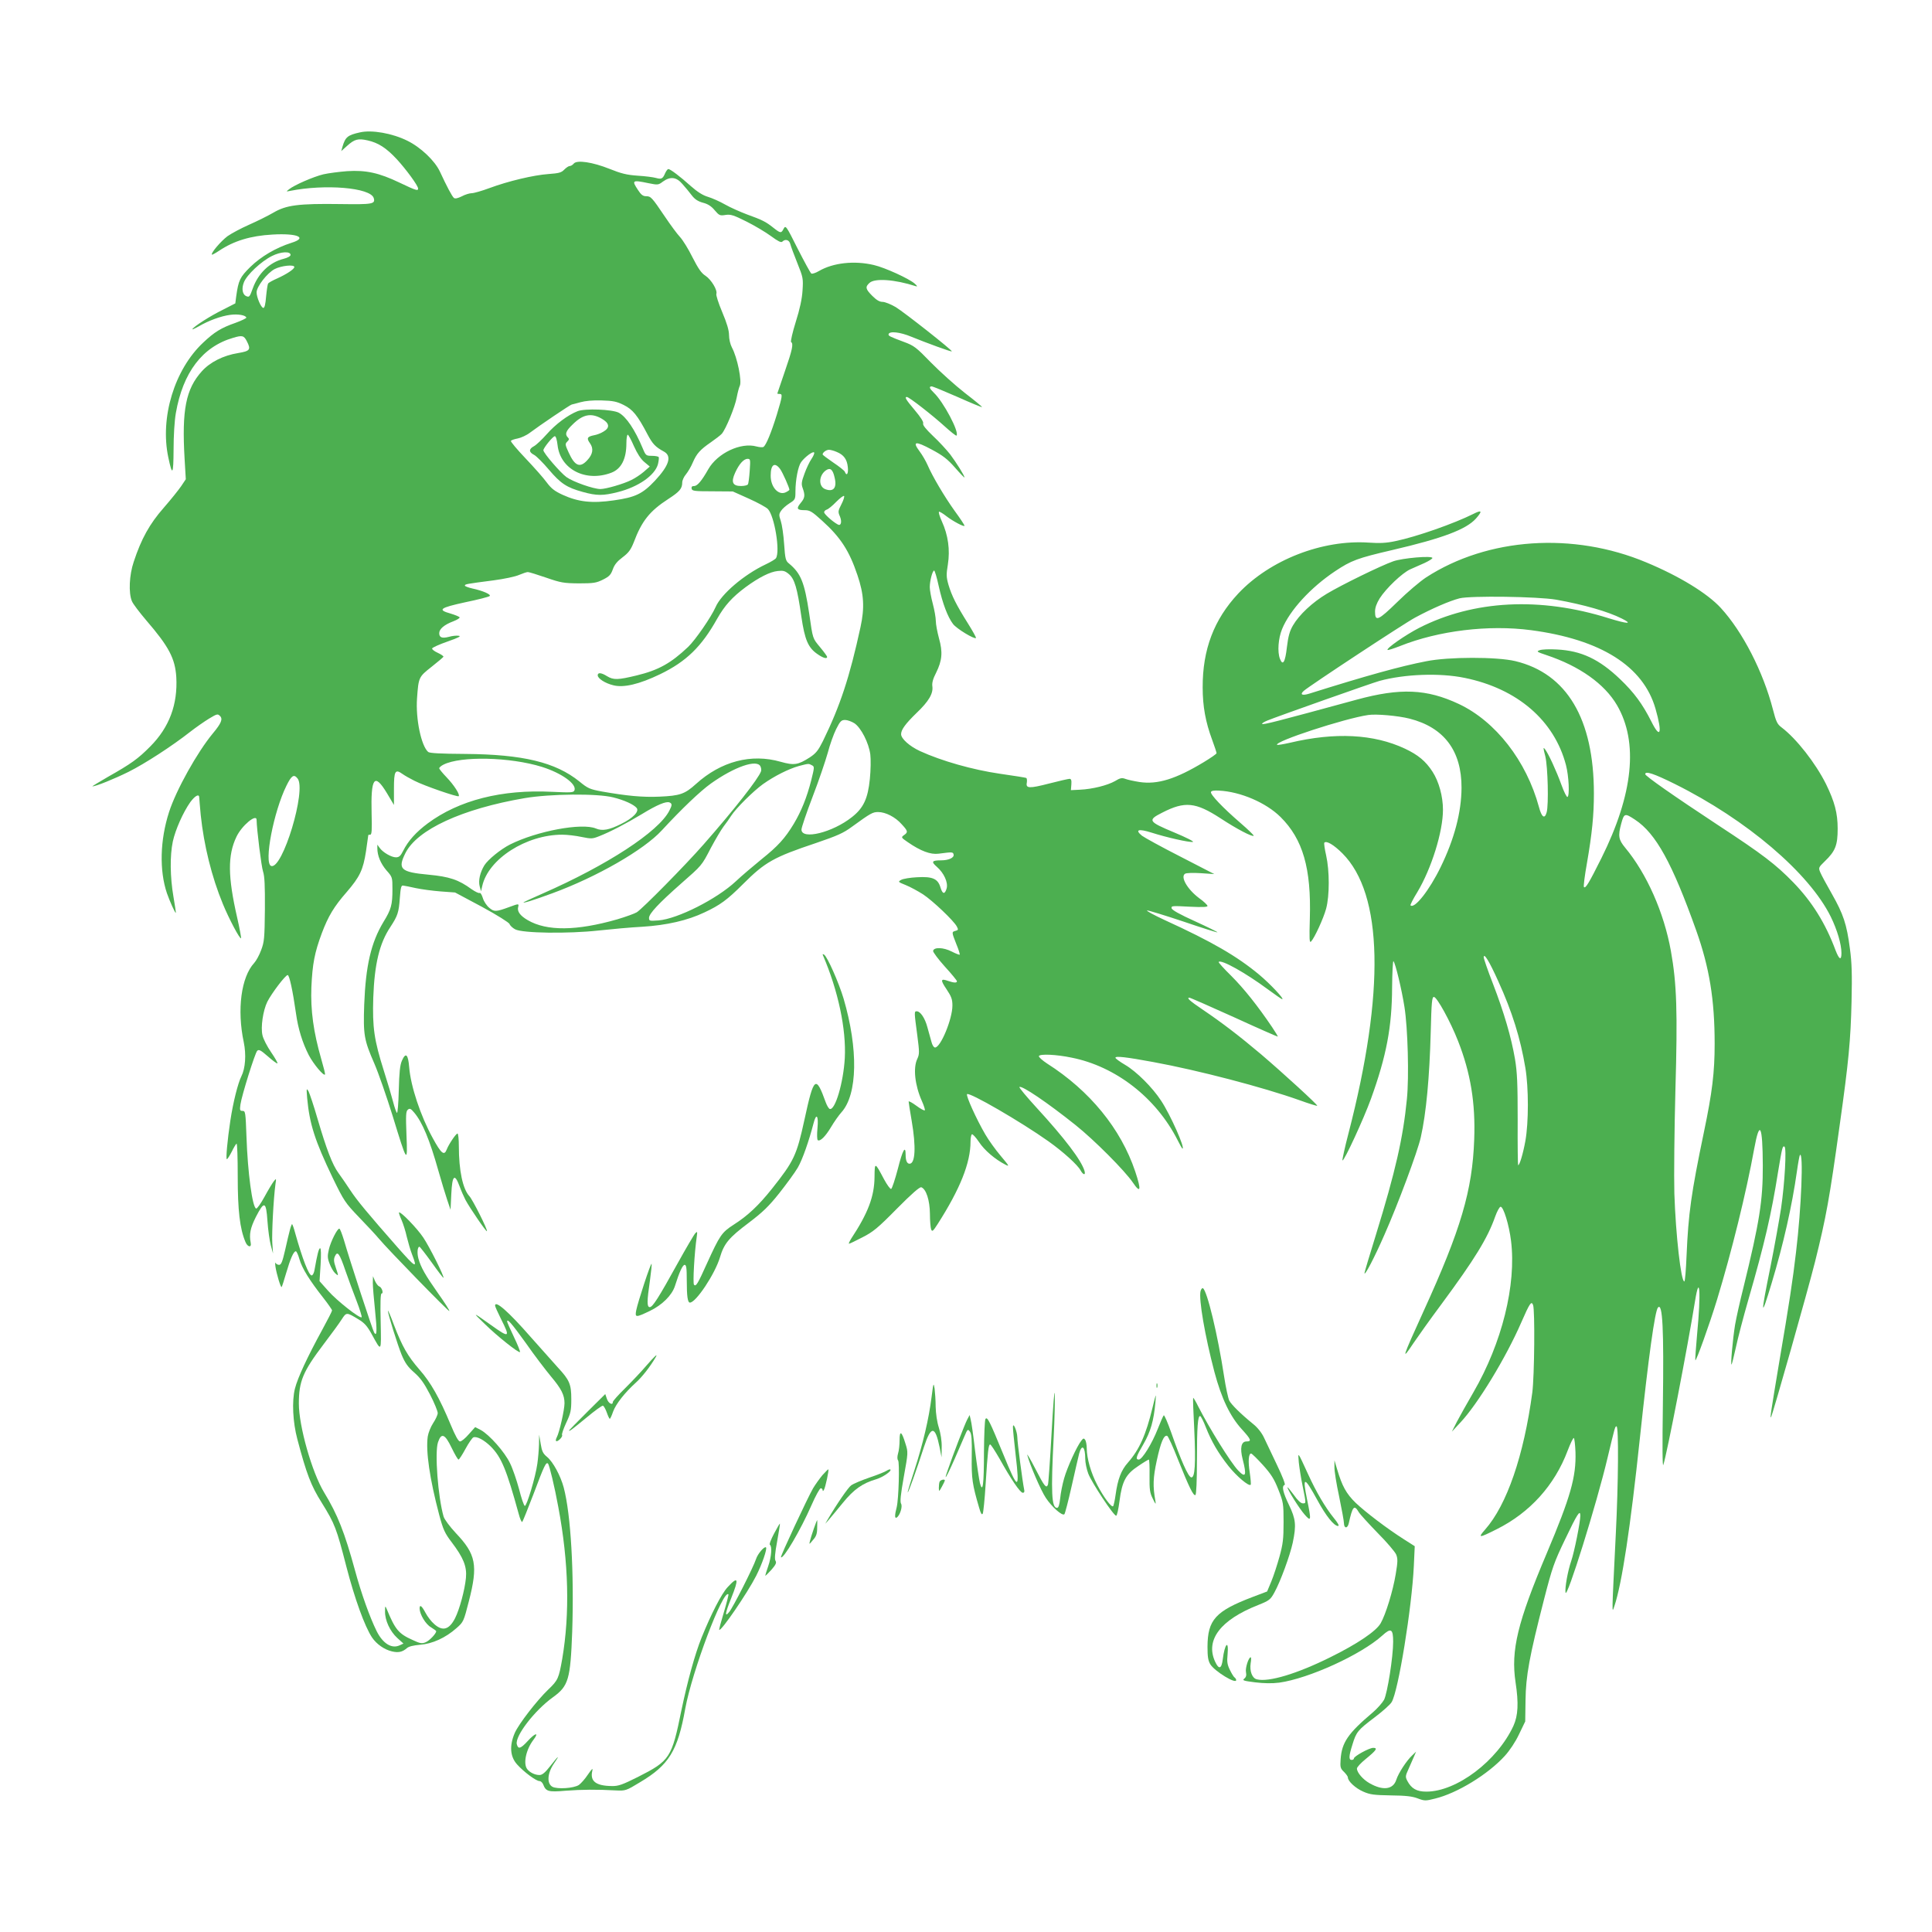 <?xml version="1.0" standalone="no"?>
<!DOCTYPE svg PUBLIC "-//W3C//DTD SVG 20010904//EN"
 "http://www.w3.org/TR/2001/REC-SVG-20010904/DTD/svg10.dtd">
<svg version="1.0" xmlns="http://www.w3.org/2000/svg"
 width="1280pt" height="1280pt" viewBox="0 0 1280 1280"
 preserveAspectRatio="xMidYMid meet">
<g transform="translate(0,1280) scale(0.1,-0.1)"
fill="#4caf50" stroke="none">
<path d="M2385 11923 c-82 -18 -97 -31 -116 -95 l-8 -29 39 35 c49 44 72 50
135 36 71 -16 123 -49 193 -124 62 -67 142 -176 142 -195 0 -17 -12 -14 -123
39 -136 65 -222 84 -347 76 -52 -4 -123 -13 -158 -21 -66 -16 -192 -71 -227
-99 -20 -16 -20 -16 5 -11 235 47 534 22 556 -47 12 -40 -7 -43 -220 -40 -281
4 -360 -7 -445 -57 -36 -21 -109 -57 -161 -80 -52 -23 -116 -57 -143 -76 -44
-33 -112 -113 -103 -122 2 -2 24 10 48 26 97 65 208 99 353 107 167 10 236
-21 125 -55 -103 -33 -200 -90 -271 -159 -70 -69 -79 -89 -94 -195 l-6 -47
-82 -42 c-84 -41 -191 -110 -202 -128 -4 -6 15 3 42 18 65 38 147 68 208 76
51 7 102 -2 107 -18 2 -4 -31 -20 -72 -35 -95 -33 -140 -61 -214 -131 -190
-178 -287 -496 -231 -760 27 -128 34 -117 35 51 0 92 6 191 15 242 47 270 176
440 380 499 60 18 71 15 90 -22 29 -56 22 -66 -57 -79 -99 -16 -186 -60 -241
-121 -106 -118 -133 -256 -114 -580 l8 -135 -30 -45 c-17 -25 -69 -90 -117
-145 -93 -106 -148 -205 -198 -357 -30 -88 -35 -207 -12 -261 7 -18 51 -75 95
-127 150 -174 191 -252 199 -376 10 -181 -46 -332 -172 -459 -81 -82 -127
-115 -281 -202 -60 -35 -107 -63 -103 -63 23 0 146 50 239 96 108 54 289 171
411 267 36 28 92 67 123 86 52 31 57 33 72 18 21 -20 9 -49 -46 -115 -104
-125 -244 -376 -291 -522 -60 -186 -65 -387 -14 -538 18 -52 55 -134 59 -130
1 2 -6 50 -16 108 -22 128 -24 271 -4 365 17 78 68 193 116 261 32 43 59 57
59 30 0 -8 5 -60 10 -117 21 -199 72 -408 147 -589 39 -95 112 -234 120 -226
2 2 -9 64 -26 138 -62 271 -63 411 -5 533 35 75 134 157 134 113 1 -63 32
-312 43 -343 10 -30 13 -91 12 -250 -2 -191 -4 -215 -25 -270 -12 -33 -33 -71
-46 -85 -86 -93 -115 -309 -69 -525 17 -82 11 -173 -16 -226 -23 -47 -54 -169
-73 -294 -19 -126 -31 -255 -23 -255 4 0 18 22 32 49 13 27 28 52 32 54 5 3 8
-94 8 -216 0 -227 14 -347 51 -435 14 -35 42 -40 35 -6 -11 56 -3 97 34 171
56 109 68 105 77 -27 4 -58 14 -130 22 -160 l15 -55 -5 70 c-4 64 8 294 21
390 6 38 5 39 -10 20 -9 -11 -37 -57 -62 -103 -25 -46 -50 -81 -56 -79 -25 8
-56 239 -64 475 -6 163 -7 172 -26 172 -18 0 -19 5 -14 43 9 61 96 339 111
355 11 11 23 5 71 -37 32 -28 60 -49 63 -46 3 3 -16 36 -42 74 -26 38 -52 88
-57 112 -13 54 4 165 32 222 29 57 120 177 135 177 11 0 33 -100 55 -254 14
-102 43 -195 85 -277 31 -59 98 -139 107 -128 3 2 -9 49 -25 104 -51 177 -71
321 -65 475 7 154 21 228 69 357 43 114 81 177 165 273 87 101 109 147 128
271 8 56 15 104 15 106 0 2 6 3 13 3 10 0 12 31 9 138 -6 241 18 275 101 138
l47 -79 0 107 c0 119 8 133 57 98 15 -11 51 -31 79 -45 64 -33 285 -109 293
-102 10 10 -31 74 -81 126 -26 27 -48 54 -48 59 0 5 12 16 28 24 114 58 441
51 653 -15 130 -41 231 -113 215 -155 -6 -15 -20 -16 -149 -10 -333 17 -617
-56 -823 -209 -78 -58 -130 -116 -163 -182 -17 -34 -27 -43 -48 -43 -30 0 -87
33 -108 63 l-15 21 0 -24 c0 -49 22 -101 60 -146 40 -45 40 -46 40 -127 0
-101 -8 -132 -60 -216 -82 -137 -117 -289 -127 -546 -7 -202 -1 -235 67 -391
27 -62 81 -218 121 -346 97 -317 100 -322 92 -128 -5 132 -4 157 9 168 13 11
20 7 42 -19 54 -64 102 -178 160 -384 20 -71 47 -159 59 -195 l22 -65 5 105
c6 124 22 139 55 50 11 -30 29 -71 39 -90 31 -57 137 -212 142 -207 7 7 -94
208 -116 232 -44 47 -70 170 -70 331 0 46 -4 84 -9 84 -10 0 -58 -71 -71 -105
-17 -45 -37 -28 -93 75 -81 147 -146 344 -156 469 -7 87 -23 101 -48 44 -13
-29 -18 -77 -21 -196 -2 -88 -8 -155 -12 -150 -5 4 -16 36 -25 71 -9 35 -36
127 -61 205 -66 209 -77 289 -71 487 8 223 41 360 113 468 49 75 56 96 63 192
5 67 9 85 21 83 8 -1 46 -8 85 -17 38 -8 112 -18 165 -22 l95 -7 178 -95 c103
-56 179 -104 183 -114 3 -10 20 -26 37 -35 48 -26 352 -30 552 -8 83 9 213 21
290 25 162 10 301 42 412 95 103 48 151 83 256 188 146 146 203 178 484 272
140 48 180 65 238 108 124 90 137 97 173 97 49 0 114 -33 156 -81 42 -45 43
-53 15 -72 -20 -15 -19 -16 26 -47 84 -58 150 -83 203 -76 93 12 96 12 100 -6
4 -21 -33 -38 -83 -38 -62 0 -67 -9 -28 -43 47 -41 75 -103 65 -142 -12 -42
-27 -41 -41 5 -17 58 -52 74 -155 68 -45 -2 -92 -10 -105 -17 -23 -13 -22 -14
30 -35 30 -12 81 -40 114 -61 64 -42 204 -175 224 -213 11 -21 10 -24 -8 -29
-27 -7 -26 -9 5 -88 15 -36 25 -68 22 -70 -2 -2 -26 7 -53 21 -55 28 -118 30
-123 4 -1 -8 34 -55 78 -104 44 -48 80 -92 80 -97 0 -12 -20 -11 -58 2 -51 18
-53 7 -11 -55 32 -48 39 -66 39 -108 0 -89 -78 -278 -115 -278 -8 0 -19 16
-24 38 -6 20 -18 64 -27 97 -16 60 -46 105 -71 105 -17 0 -16 -7 4 -157 15
-116 15 -126 0 -159 -28 -59 -16 -173 30 -277 14 -31 23 -60 20 -63 -3 -4 -29
10 -57 31 -27 20 -50 32 -50 27 0 -6 9 -63 20 -127 30 -174 24 -285 -14 -285
-17 0 -26 21 -26 60 0 66 -20 31 -51 -92 -19 -72 -39 -133 -45 -135 -6 -2 -27
27 -47 64 -61 115 -62 116 -63 16 -1 -130 -43 -240 -155 -410 -11 -18 -18 -33
-14 -33 4 0 44 19 88 42 71 36 102 61 229 190 99 100 152 146 162 142 32 -12
56 -86 57 -175 0 -46 4 -93 8 -104 7 -17 12 -13 43 35 149 233 218 405 218
547 0 23 4 44 9 48 5 3 26 -20 47 -51 36 -55 107 -115 173 -149 31 -16 29 -12
-29 57 -34 40 -80 104 -102 142 -59 101 -130 258 -121 267 15 15 357 -183 540
-313 97 -69 193 -156 212 -192 18 -32 35 -34 26 -3 -21 70 -129 213 -319 420
-65 71 -115 131 -112 135 14 13 183 -101 372 -252 124 -99 326 -302 379 -380
52 -77 58 -52 16 73 -95 283 -301 535 -584 715 -32 21 -56 43 -54 49 5 16 116
11 216 -10 293 -58 560 -266 702 -545 16 -32 31 -58 33 -58 20 0 -80 225 -141
317 -58 89 -164 194 -237 237 -36 21 -66 43 -66 48 0 13 70 5 249 -28 300 -55
728 -167 970 -253 63 -23 116 -39 118 -37 5 5 -221 212 -372 341 -142 120
-261 211 -384 294 -89 60 -112 81 -91 81 6 0 140 -59 297 -130 157 -72 287
-129 289 -128 1 2 -16 30 -38 63 -96 142 -187 256 -270 339 -49 48 -87 90 -84
93 17 18 179 -73 325 -181 49 -36 92 -66 96 -66 16 0 -81 103 -153 163 -147
122 -310 217 -627 362 -71 33 -123 61 -115 63 8 1 116 -32 239 -73 123 -42
225 -74 227 -72 2 2 -65 35 -148 73 -102 46 -154 75 -156 87 -3 16 6 16 117
10 87 -4 121 -3 121 5 0 6 -25 30 -56 52 -77 58 -125 140 -93 161 8 6 55 7
104 4 l90 -6 -225 116 c-124 63 -238 126 -254 138 -49 40 -24 48 62 21 100
-32 250 -66 275 -62 11 2 -45 30 -124 63 -172 72 -178 81 -79 131 150 77 221
70 387 -38 108 -71 210 -124 219 -115 3 2 -37 41 -88 85 -116 100 -201 189
-195 205 3 8 21 11 53 9 143 -7 312 -80 408 -175 148 -147 204 -340 194 -673
-4 -135 -3 -163 8 -152 23 24 82 152 100 218 23 86 23 250 0 353 -10 43 -15
81 -12 84 14 15 63 -14 120 -71 269 -269 283 -917 40 -1855 -25 -95 -42 -176
-40 -179 10 -9 142 278 189 408 103 285 139 478 140 738 1 100 5 178 9 174 13
-13 55 -189 73 -304 22 -139 31 -463 16 -610 -25 -256 -76 -480 -205 -898 -42
-135 -76 -249 -76 -255 1 -21 67 105 132 254 88 198 221 554 241 646 36 159
58 398 66 700 5 195 8 230 21 230 20 0 110 -164 160 -292 83 -211 116 -411
107 -652 -12 -338 -88 -596 -336 -1139 -142 -312 -150 -336 -66 -210 27 40
110 157 186 259 218 295 305 436 355 579 13 36 29 65 36 65 19 0 56 -120 69
-226 36 -291 -60 -677 -249 -1003 -42 -72 -91 -160 -110 -196 l-33 -65 56 60
c115 122 303 431 404 664 56 128 67 144 78 115 13 -32 9 -470 -5 -579 -56
-417 -168 -745 -313 -909 -50 -57 -41 -57 76 2 221 110 385 292 471 521 18 47
36 85 41 84 4 -2 9 -44 11 -94 5 -164 -33 -297 -190 -669 -194 -458 -239 -644
-207 -856 21 -138 17 -219 -14 -288 -107 -232 -376 -436 -577 -436 -64 0 -99
20 -126 71 -14 27 -13 33 7 77 11 26 28 63 36 82 l15 35 -26 -25 c-36 -33 -91
-117 -105 -161 -21 -66 -89 -74 -178 -23 -44 25 -83 71 -83 97 0 9 26 37 58
63 70 57 82 74 50 74 -27 0 -128 -56 -128 -70 0 -6 -7 -10 -15 -10 -20 0 -19
25 5 101 26 85 35 96 146 180 53 40 104 85 114 102 44 71 134 627 147 902 l6
131 -69 44 c-115 73 -255 180 -321 242 -64 62 -91 112 -124 223 l-18 60 0 -44
c-1 -25 13 -112 31 -195 17 -83 32 -163 32 -178 1 -36 24 -36 32 0 25 113 36
125 66 74 9 -15 66 -77 125 -138 60 -60 115 -125 123 -143 11 -28 11 -47 -3
-130 -18 -110 -66 -267 -100 -326 -30 -52 -152 -135 -332 -224 -221 -110 -410
-167 -488 -147 -31 7 -49 54 -41 107 4 22 4 39 0 39 -14 0 -37 -73 -31 -99 4
-20 1 -32 -11 -42 -15 -12 -7 -15 72 -25 59 -7 112 -8 159 -2 195 27 543 185
684 313 57 52 71 43 71 -42 0 -101 -38 -339 -60 -384 -11 -20 -45 -59 -77 -86
-162 -137 -203 -197 -211 -308 -4 -54 -1 -62 22 -84 14 -14 26 -30 26 -37 0
-25 51 -72 102 -94 45 -20 72 -23 183 -25 98 -1 142 -6 178 -20 45 -17 52 -17
115 -1 145 35 350 160 461 282 33 36 71 93 95 144 l41 85 2 140 c2 162 25 288
123 670 54 210 66 244 139 396 80 168 101 201 101 157 0 -43 -40 -241 -60
-299 -23 -67 -43 -178 -38 -210 7 -50 207 589 279 895 49 204 49 206 59 206
15 0 12 -380 -5 -715 -27 -550 -27 -527 -9 -475 50 150 106 520 169 1115 56
527 99 843 120 863 30 31 39 -140 32 -643 -4 -280 -3 -420 3 -400 25 76 161
781 210 1085 31 192 40 55 14 -217 -8 -90 -14 -169 -12 -175 4 -12 94 238 144
402 96 315 193 707 246 999 36 197 56 158 57 -111 1 -230 -22 -376 -128 -807
-23 -91 -48 -203 -56 -250 -15 -93 -31 -269 -23 -261 3 3 15 52 28 110 12 58
50 204 85 325 105 364 151 561 195 840 27 163 30 176 43 168 14 -9 2 -237 -23
-408 -12 -77 -43 -251 -70 -386 -67 -330 -65 -352 8 -109 77 255 135 512 167
739 8 57 17 106 20 109 24 24 10 -348 -26 -645 -21 -180 -44 -334 -113 -738
-51 -306 -60 -362 -53 -355 9 9 245 842 292 1030 74 297 96 419 164 910 59
418 72 559 78 815 4 179 2 257 -11 351 -21 161 -43 227 -119 361 -35 61 -70
126 -77 143 -13 31 -12 33 29 73 71 68 86 107 86 217 0 103 -20 178 -77 295
-70 140 -196 301 -295 376 -28 21 -36 37 -57 119 -64 248 -200 514 -345 672
-89 97 -275 211 -494 302 -484 203 -1050 165 -1458 -99 -40 -26 -126 -99 -190
-162 -128 -125 -149 -134 -149 -65 0 26 10 54 31 88 42 66 149 168 202 192 23
10 66 29 95 42 28 13 52 28 52 33 0 17 -199 0 -260 -22 -80 -28 -342 -156
-440 -215 -95 -57 -182 -138 -224 -210 -22 -38 -31 -71 -40 -144 -11 -99 -27
-126 -46 -77 -18 46 -11 136 14 197 51 125 190 276 352 384 107 71 147 86 379
140 335 78 490 137 554 209 44 50 39 59 -18 30 -126 -63 -375 -151 -516 -180
-60 -13 -104 -15 -176 -10 -308 21 -655 -114 -865 -337 -161 -172 -237 -371
-236 -623 0 -124 19 -229 63 -347 16 -43 29 -83 29 -88 0 -5 -38 -31 -84 -59
-187 -113 -307 -150 -427 -132 -37 6 -79 15 -94 21 -22 8 -34 6 -68 -15 -50
-28 -147 -53 -232 -57 l-60 -3 3 38 c2 27 -1 37 -12 37 -8 0 -69 -14 -135 -31
-132 -34 -156 -33 -148 6 2 14 1 28 -4 31 -4 2 -84 15 -176 28 -178 26 -384
84 -528 150 -69 32 -125 82 -125 112 0 30 30 70 102 140 82 78 112 130 105
178 -3 21 4 49 25 89 40 81 45 136 19 228 -11 41 -21 93 -21 115 0 21 -9 73
-20 114 -11 41 -20 91 -20 110 0 42 18 110 29 110 4 0 18 -46 30 -102 26 -117
60 -206 95 -252 23 -31 142 -103 152 -93 3 2 -22 47 -54 98 -76 121 -106 181
-128 254 -15 53 -15 69 -4 136 15 96 2 193 -40 285 -16 35 -24 64 -18 64 5 0
27 -13 47 -29 42 -33 121 -75 121 -64 0 5 -29 49 -65 98 -68 95 -148 230 -180
305 -11 25 -34 65 -52 89 -51 68 -29 71 79 13 75 -40 105 -63 156 -121 34 -39
62 -68 62 -64 0 12 -54 98 -95 153 -24 30 -74 85 -114 122 -47 45 -69 72 -65
83 4 9 -16 41 -55 87 -59 70 -70 88 -53 88 15 0 172 -123 250 -194 41 -37 76
-65 79 -62 21 21 -86 224 -151 285 -28 27 -33 41 -13 41 7 0 84 -32 171 -70
87 -39 160 -69 162 -67 2 2 -49 44 -114 94 -64 50 -165 141 -224 201 -98 101
-112 112 -180 137 -91 34 -104 40 -101 51 6 22 77 14 151 -17 98 -40 264 -101
268 -97 6 6 -314 258 -371 293 -32 19 -72 35 -88 35 -20 0 -40 12 -68 40 -45
45 -48 59 -18 86 35 32 166 23 306 -22 13 -4 11 1 -7 17 -37 33 -197 106 -270
123 -130 31 -271 15 -365 -40 -22 -13 -45 -20 -50 -16 -6 4 -46 78 -90 164
-76 152 -80 157 -93 133 -16 -32 -21 -31 -68 6 -50 40 -74 52 -174 88 -45 17
-111 46 -146 66 -35 20 -87 43 -114 51 -34 10 -70 33 -113 71 -70 63 -136 113
-149 113 -5 0 -14 -12 -21 -27 -16 -38 -25 -42 -61 -32 -17 5 -71 12 -121 15
-72 5 -109 14 -186 45 -113 45 -217 61 -238 35 -7 -9 -19 -16 -27 -16 -7 0
-23 -11 -36 -24 -19 -20 -36 -24 -104 -29 -99 -7 -267 -47 -391 -93 -51 -19
-104 -34 -118 -34 -14 0 -44 -9 -66 -21 -27 -13 -44 -17 -52 -10 -12 10 -47
76 -92 173 -33 72 -127 162 -217 206 -99 49 -235 73 -313 55z m2136 -342 c19
-21 47 -55 62 -75 20 -26 41 -40 74 -49 32 -8 56 -23 78 -50 30 -35 35 -37 72
-31 34 5 53 -1 139 -44 54 -27 128 -71 163 -97 45 -33 66 -44 74 -36 20 20 46
12 53 -16 4 -16 25 -72 47 -127 38 -94 39 -102 34 -180 -3 -54 -18 -124 -45
-209 -22 -70 -35 -130 -31 -133 17 -10 9 -50 -41 -194 -27 -80 -50 -146 -50
-147 0 -2 7 -3 15 -3 21 0 19 -13 -18 -136 -37 -120 -72 -205 -89 -215 -6 -4
-27 -2 -46 3 -104 29 -258 -44 -319 -150 -44 -78 -73 -112 -94 -112 -14 0 -19
-5 -17 -17 3 -16 18 -18 138 -18 l135 -1 107 -48 c58 -26 115 -57 126 -69 43
-46 82 -280 53 -325 -4 -7 -36 -26 -70 -42 -143 -68 -293 -196 -330 -282 -29
-66 -134 -218 -182 -264 -115 -109 -197 -154 -341 -189 -124 -30 -153 -31
-196 -5 -38 24 -62 26 -62 6 0 -21 49 -53 103 -66 69 -18 173 7 310 73 174 84
275 183 378 367 50 88 99 143 189 210 87 64 162 102 213 107 36 4 48 1 74 -21
37 -32 55 -90 82 -280 23 -156 45 -208 109 -251 36 -25 62 -32 62 -17 0 4 -20
32 -45 62 -52 63 -49 52 -74 226 -31 206 -55 265 -133 330 -23 18 -26 30 -33
130 -4 60 -14 128 -22 152 -13 39 -13 46 2 68 8 13 33 35 55 49 38 24 40 27
40 78 0 78 18 169 38 196 25 34 79 74 86 63 3 -5 -5 -24 -18 -43 -13 -19 -34
-63 -46 -97 -20 -54 -22 -69 -12 -96 17 -47 15 -65 -13 -98 -31 -37 -25 -48
25 -48 35 0 49 -8 117 -70 123 -111 180 -200 234 -361 43 -127 48 -215 20
-344 -72 -331 -134 -520 -249 -755 -31 -62 -46 -81 -87 -108 -78 -50 -104 -54
-193 -29 -195 56 -395 3 -561 -147 -74 -67 -106 -78 -241 -84 -114 -5 -216 5
-382 34 -80 15 -93 20 -150 67 -158 127 -374 179 -755 182 -165 1 -236 5 -246
13 -46 39 -84 219 -74 356 10 139 11 141 96 208 42 33 77 63 79 67 1 4 -16 16
-38 26 -22 10 -39 23 -37 29 2 6 48 27 103 46 74 26 92 36 72 38 -15 2 -43 -1
-63 -7 -46 -12 -65 -5 -65 24 0 28 33 56 94 79 26 10 44 22 41 26 -3 5 -30 16
-60 25 -89 25 -72 38 98 75 83 17 156 36 161 41 12 10 -44 35 -114 50 -27 6
-50 15 -50 19 0 10 6 11 190 35 69 9 145 25 169 36 24 10 50 19 58 19 8 0 63
-17 121 -37 98 -34 117 -37 217 -38 98 0 116 3 160 25 42 21 52 32 65 68 11
31 29 53 65 80 40 30 54 50 73 97 54 144 106 209 231 290 74 48 91 68 91 109
0 13 11 38 25 54 13 16 34 51 45 78 26 60 49 85 120 134 30 21 63 46 72 56 27
31 88 179 99 241 6 32 15 66 20 76 16 30 -16 189 -52 255 -11 21 -19 56 -19
82 0 31 -14 79 -45 152 -25 59 -42 113 -39 121 9 24 -34 95 -72 120 -27 17
-47 46 -86 122 -27 55 -65 116 -83 135 -18 19 -63 80 -100 135 -87 129 -93
135 -125 135 -20 0 -33 10 -53 41 -43 65 -39 68 71 45 60 -12 64 -12 94 11 49
35 89 31 129 -16z m-2596 -470 c0 -8 -19 -19 -47 -26 -92 -23 -168 -97 -203
-195 -20 -55 -23 -60 -41 -53 -28 10 -35 50 -18 93 20 50 115 139 186 174 57
29 123 33 123 7z m25 -80 c0 -14 -52 -48 -114 -76 -30 -13 -57 -28 -60 -34 -3
-5 -9 -43 -13 -85 -4 -51 -10 -76 -18 -76 -15 0 -45 70 -45 103 0 38 70 128
119 154 44 23 131 32 131 14z m2182 -914 c60 -30 91 -67 158 -195 34 -64 52
-83 109 -114 54 -30 34 -92 -60 -193 -82 -87 -130 -110 -272 -130 -144 -21
-235 -11 -340 37 -54 25 -75 42 -105 82 -20 28 -83 99 -140 159 -56 59 -100
111 -97 116 3 5 23 12 45 16 21 4 59 21 82 39 61 46 268 186 276 186 4 1 30 7
57 15 32 9 83 14 141 12 75 -2 100 -7 146 -30z m1411 -311 c47 -19 69 -49 74
-101 5 -43 -8 -63 -20 -30 -4 8 -38 35 -77 61 -38 26 -70 50 -70 53 0 13 24
31 42 31 10 0 33 -6 51 -14z m-576 -125 c-3 -44 -8 -84 -12 -90 -3 -6 -24 -11
-45 -11 -56 0 -68 25 -40 87 26 58 57 93 83 93 19 0 19 -5 14 -79z m202 11
c17 -24 61 -123 61 -137 0 -2 -9 -9 -21 -15 -49 -27 -104 31 -103 110 0 73 27
91 63 42z m361 -58 c16 -67 -9 -95 -62 -75 -47 18 -44 91 4 125 29 20 46 6 58
-50z m45 -174 c-23 -45 -24 -51 -10 -82 15 -37 6 -66 -16 -52 -37 21 -89 69
-89 80 0 7 8 15 18 18 10 3 38 26 62 51 24 24 47 42 52 39 4 -3 -3 -27 -17
-54z m4735 -633 c184 -33 341 -78 435 -125 76 -38 40 -37 -87 2 -454 143 -895
120 -1256 -64 -91 -47 -219 -136 -209 -146 2 -3 40 9 83 26 256 102 586 142
867 105 462 -61 744 -238 825 -520 47 -164 33 -207 -28 -84 -58 115 -114 191
-206 279 -139 133 -258 189 -419 197 -49 3 -101 1 -115 -5 -22 -8 -18 -11 45
-32 219 -73 385 -190 468 -332 143 -245 108 -589 -103 -1013 -83 -166 -105
-203 -116 -192 -4 4 5 75 20 159 34 196 46 319 46 460 0 495 -179 796 -521
878 -122 29 -442 29 -590 -1 -171 -33 -394 -95 -776 -215 -46 -14 -63 -6 -35
19 40 35 664 446 737 485 111 60 229 111 295 128 74 18 517 12 640 -9z m-607
-518 c350 -71 595 -283 672 -578 19 -73 25 -203 10 -211 -5 -3 -23 33 -40 80
-34 94 -85 204 -108 235 -14 18 -14 12 1 -45 17 -70 23 -322 9 -372 -13 -47
-33 -33 -51 35 -83 306 -287 568 -531 683 -213 100 -388 107 -675 29 -543
-148 -621 -168 -628 -161 -3 3 12 13 34 22 60 25 693 249 744 263 166 45 398
54 563 20z m-365 -270 c229 -58 346 -213 345 -459 -1 -161 -47 -338 -139 -526
-74 -152 -173 -278 -199 -252 -3 2 17 42 45 87 94 157 170 401 170 546 0 89
-27 187 -69 252 -45 70 -96 112 -183 153 -207 97 -462 110 -762 39 -44 -10
-82 -16 -85 -14 -21 22 447 175 604 198 53 8 198 -5 273 -24z m-3677 -31 c44
-30 95 -130 105 -206 4 -31 3 -105 -3 -163 -13 -130 -42 -192 -118 -252 -129
-103 -335 -153 -335 -83 0 13 33 111 74 218 41 106 85 237 100 290 14 54 39
124 56 158 26 52 34 60 59 60 15 0 43 -10 62 -22z m-623 -285 c5 -10 7 -25 4
-33 -17 -49 -178 -254 -381 -485 -121 -138 -403 -424 -442 -449 -15 -9 -73
-30 -130 -47 -269 -77 -467 -79 -593 -5 -50 29 -71 58 -63 87 6 23 4 23 -58 0
-90 -33 -101 -33 -134 -5 -17 14 -36 43 -42 64 -7 22 -16 37 -21 34 -5 -4 -29
8 -54 25 -86 63 -147 83 -285 96 -185 17 -206 37 -153 143 78 156 375 293 789
364 171 29 482 32 588 5 73 -18 136 -47 155 -70 19 -23 -25 -68 -103 -106 -80
-40 -125 -48 -167 -30 -94 39 -391 -17 -569 -106 -63 -32 -146 -100 -170 -138
-29 -48 -41 -102 -31 -139 l9 -33 8 35 c40 179 291 340 530 340 33 0 91 -7
128 -15 64 -13 72 -13 117 5 74 29 177 83 282 146 101 62 160 86 183 78 19 -8
19 -18 -1 -56 -72 -139 -411 -360 -839 -548 -66 -29 -122 -55 -125 -57 -12
-11 65 13 190 59 294 108 606 287 725 417 133 144 255 260 325 310 156 111
304 162 328 114z m341 7 c18 -9 17 -13 -5 -102 -29 -113 -65 -202 -115 -286
-58 -96 -105 -148 -214 -235 -55 -45 -132 -110 -170 -146 -125 -117 -386 -249
-512 -259 -60 -4 -63 -4 -63 17 0 28 65 97 210 225 141 124 138 119 200 239
29 54 66 117 83 140 18 23 41 56 51 72 32 50 147 164 211 210 76 54 170 101
238 120 65 17 64 17 86 5z m5717 -124 c475 -236 891 -590 1034 -881 42 -86 70
-181 70 -239 0 -52 -15 -44 -39 18 -67 180 -156 322 -280 450 -117 120 -202
185 -501 381 -290 191 -480 324 -480 336 0 23 59 3 196 -65z m-9125 37 c62
-73 -100 -609 -175 -580 -49 19 17 361 102 532 33 67 49 78 73 48z m8862 -274
c138 -91 246 -288 405 -734 87 -245 122 -457 122 -750 0 -190 -16 -322 -71
-585 -85 -408 -103 -540 -115 -817 -4 -95 -10 -173 -15 -173 -22 0 -57 310
-66 584 -3 114 0 422 7 683 15 521 9 706 -30 923 -46 255 -160 512 -303 684
-44 53 -48 78 -26 159 19 70 24 71 92 26z m-907 -1069 c93 -204 147 -378 180
-575 22 -133 22 -360 0 -484 -15 -83 -38 -161 -48 -161 -2 0 -4 134 -3 298 0
244 -3 317 -18 407 -25 144 -71 303 -146 498 -34 87 -61 166 -61 175 1 32 38
-29 96 -158z"/>
<path d="M3827 10076 c-64 -25 -146 -86 -205 -153 -31 -35 -69 -71 -84 -79
-36 -19 -35 -40 1 -58 15 -8 59 -52 97 -97 79 -93 119 -119 224 -148 93 -26
136 -26 234 -1 135 34 244 110 265 184 5 22 8 43 5 48 -3 4 -23 8 -45 8 -38 0
-41 2 -60 48 -53 127 -110 211 -160 238 -44 22 -222 29 -272 10z m158 -49 c53
-30 58 -60 14 -86 -17 -11 -46 -22 -65 -25 -44 -9 -49 -20 -25 -53 25 -35 19
-73 -19 -113 -48 -52 -82 -37 -122 51 -24 52 -25 58 -10 73 13 12 14 19 4 28
-21 21 -13 43 31 85 68 68 123 79 192 40z m215 -183 c22 -49 45 -85 69 -105
l36 -30 -40 -35 c-22 -19 -59 -43 -82 -54 -51 -26 -169 -60 -205 -60 -46 0
-182 48 -225 79 -41 30 -153 160 -153 178 0 15 63 93 76 93 7 0 14 -25 18 -59
18 -161 187 -247 356 -183 66 25 100 91 100 195 0 31 4 57 9 57 4 0 23 -34 41
-76z"/>
<path d="M5453 6469 c100 -233 154 -487 144 -679 -9 -162 -64 -349 -100 -337
-6 2 -18 21 -26 43 -66 183 -79 173 -141 -113 -52 -238 -69 -274 -215 -458
-90 -113 -162 -180 -253 -238 -81 -52 -93 -71 -178 -257 -62 -138 -73 -155
-86 -142 -9 9 3 216 18 317 5 36 4 38 -9 25 -8 -8 -61 -98 -117 -199 -126
-228 -166 -291 -185 -291 -20 0 -19 39 1 176 8 58 13 108 11 111 -6 6 -92
-256 -102 -309 -9 -48 -3 -48 91 -3 81 39 145 103 165 163 31 98 52 142 65
142 11 0 14 -20 14 -102 0 -107 6 -148 21 -148 40 0 166 190 199 300 27 91 59
130 191 229 91 69 132 108 202 196 48 61 104 137 123 170 31 54 73 174 104
293 18 71 34 52 26 -32 -4 -41 -3 -77 2 -80 16 -10 51 25 88 87 20 34 51 78
69 98 107 119 112 419 14 753 -32 107 -108 278 -129 291 -9 6 -12 4 -7 -6z"/>
<path d="M2035 5525 c16 -173 51 -282 170 -530 74 -152 82 -164 174 -260 53
-55 112 -118 130 -140 58 -70 463 -486 468 -481 3 3 -31 56 -75 118 -85 121
-114 172 -130 230 -10 37 -6 78 7 78 3 0 40 -47 81 -104 41 -58 76 -103 78
-102 7 7 -91 203 -133 266 -41 62 -152 176 -161 167 -3 -2 5 -24 16 -49 11
-25 27 -75 35 -112 9 -37 24 -89 35 -117 38 -97 25 -90 -95 46 -202 230 -270
312 -314 379 -26 39 -61 91 -79 115 -40 55 -79 157 -138 358 -25 87 -53 169
-60 183 -14 23 -14 19 -9 -45z"/>
<path d="M1921 4653 c-6 -21 -20 -82 -32 -135 -18 -78 -26 -98 -40 -98 -9 0
-20 6 -23 13 -3 6 -4 -5 -1 -25 7 -48 35 -141 41 -135 2 2 16 44 30 93 28 95
49 144 64 144 5 0 16 -24 24 -53 17 -60 68 -141 156 -253 33 -42 60 -81 60
-86 0 -5 -29 -62 -64 -126 -98 -179 -164 -320 -182 -392 -21 -83 -14 -223 16
-335 61 -231 91 -309 161 -420 88 -142 98 -169 164 -425 55 -212 121 -395 170
-469 30 -44 81 -80 132 -92 43 -10 69 -4 98 21 13 12 43 19 88 23 81 6 169 46
241 110 47 41 48 45 82 177 62 241 48 312 -87 454 -39 42 -74 89 -80 108 -37
128 -60 427 -37 493 22 65 46 55 90 -37 21 -43 41 -78 46 -78 4 0 25 32 46 71
21 39 45 73 52 76 23 9 71 -17 115 -60 71 -71 105 -154 185 -445 9 -35 20 -59
24 -55 4 4 38 89 76 188 70 187 82 211 95 198 9 -11 43 -151 68 -288 69 -367
77 -704 26 -1005 -23 -130 -28 -142 -93 -204 -75 -72 -194 -226 -221 -286 -37
-85 -32 -158 15 -210 45 -50 126 -110 148 -110 9 0 20 -10 25 -23 18 -46 33
-51 149 -41 106 8 206 9 332 2 64 -3 68 -2 160 54 192 114 250 208 300 488 45
246 251 793 286 757 2 -2 -11 -55 -30 -118 -19 -63 -33 -115 -31 -117 12 -12
187 244 245 358 39 77 74 179 65 188 -10 10 -55 -42 -66 -77 -17 -53 -153
-322 -178 -351 -31 -38 -27 -8 14 93 52 130 46 148 -24 72 -41 -44 -110 -179
-173 -335 -44 -109 -93 -288 -133 -479 -65 -319 -76 -336 -289 -444 -102 -51
-129 -61 -172 -60 -106 1 -146 32 -130 100 5 22 -1 16 -29 -24 -19 -29 -47
-60 -60 -69 -34 -22 -142 -29 -175 -12 -38 21 -34 88 8 151 45 65 34 59 -22
-13 -35 -45 -54 -60 -72 -60 -30 0 -64 17 -81 39 -28 36 -8 130 41 194 40 53
12 47 -38 -8 -47 -51 -63 -56 -72 -21 -13 54 118 224 239 311 104 75 116 118
128 435 13 391 -9 776 -56 954 -21 79 -71 171 -111 204 -27 22 -34 38 -42 87
l-10 60 -1 -65 c-1 -36 -6 -93 -11 -128 -12 -88 -71 -283 -83 -279 -6 2 -23
51 -38 111 -16 59 -42 136 -60 172 -35 74 -137 189 -194 220 l-37 19 -42 -47
c-23 -27 -49 -48 -58 -48 -11 0 -31 36 -63 113 -73 175 -131 278 -206 363 -79
91 -114 153 -169 296 -21 57 -39 99 -40 94 -1 -18 64 -226 91 -292 23 -55 41
-80 83 -117 41 -36 65 -69 105 -146 28 -54 51 -110 51 -123 0 -12 -14 -42 -30
-66 -16 -24 -32 -64 -36 -89 -14 -97 13 -282 76 -520 26 -97 37 -121 82 -180
79 -104 102 -162 95 -237 -8 -81 -42 -207 -72 -267 -39 -76 -82 -89 -138 -39
-19 16 -45 50 -58 75 -25 47 -39 57 -39 28 1 -39 40 -104 75 -124 19 -12 35
-23 35 -26 0 -16 -44 -62 -69 -73 -26 -11 -37 -9 -88 15 -92 41 -115 69 -171
205 -10 23 -11 22 -11 -17 -1 -57 32 -130 81 -175 l41 -37 -26 -12 c-52 -24
-110 12 -151 93 -46 93 -102 249 -144 404 -69 252 -115 369 -205 517 -80 132
-167 438 -167 588 0 148 27 212 164 393 51 67 105 141 120 165 31 48 32 48
111 0 40 -24 58 -45 87 -97 67 -122 64 -125 60 82 -3 124 -1 186 6 186 15 0 2
41 -15 47 -9 3 -21 20 -29 37 l-13 31 -1 -45 c0 -25 7 -107 15 -184 14 -134
12 -174 -6 -145 -10 15 -163 483 -200 612 -13 42 -26 77 -31 77 -14 0 -57 -86
-69 -137 -10 -44 -10 -58 5 -96 9 -25 26 -53 36 -62 24 -22 24 -21 4 39 -13
38 -14 53 -5 73 17 38 31 18 70 -97 18 -52 51 -141 73 -198 22 -57 37 -106 34
-109 -11 -11 -165 110 -221 174 l-58 65 7 109 c4 67 3 109 -3 109 -9 0 -19
-40 -37 -142 -3 -21 -12 -38 -19 -38 -19 0 -61 108 -110 283 -8 31 -18 57 -20
57 -2 0 -9 -17 -14 -37z"/>
<path d="M7954 4246 c-13 -53 29 -297 92 -536 47 -176 104 -295 183 -381 60
-66 65 -79 29 -79 -35 0 -44 -44 -25 -118 28 -108 20 -127 -30 -74 -51 54
-191 280 -265 425 -16 33 -31 57 -33 56 -2 -2 1 -94 7 -204 11 -233 5 -328
-20 -323 -20 4 -69 115 -132 296 -24 68 -46 119 -50 115 -4 -4 -22 -45 -40
-91 -38 -97 -103 -202 -125 -202 -24 0 -18 20 31 103 47 82 68 154 79 277 5
64 5 63 -19 -35 -44 -182 -87 -278 -163 -365 -45 -50 -68 -111 -82 -214 -5
-37 -13 -71 -16 -75 -11 -10 -62 58 -105 140 -42 80 -70 177 -70 244 0 22 -5
47 -10 55 -9 13 -13 12 -26 -5 -29 -36 -94 -178 -114 -250 -11 -38 -23 -98
-26 -132 -5 -44 -11 -63 -21 -63 -36 0 -41 100 -22 469 6 119 9 248 7 286 -2
39 -11 -78 -21 -259 -10 -181 -21 -335 -24 -342 -11 -28 -24 -11 -83 104 -33
64 -58 106 -54 92 17 -65 90 -235 123 -284 39 -59 109 -122 123 -108 4 4 26
88 48 186 22 99 45 196 50 217 18 65 40 44 40 -36 0 -25 9 -69 20 -98 23 -60
169 -281 185 -279 6 1 15 44 22 97 17 132 42 178 124 232 35 24 67 43 70 43 4
0 6 -48 5 -107 -1 -93 2 -114 22 -153 18 -38 21 -40 17 -15 -18 99 -16 153 9
269 26 120 47 171 69 163 6 -2 39 -73 72 -158 72 -180 102 -242 115 -234 6 4
10 97 10 228 0 228 6 300 22 295 5 -2 22 -35 37 -74 37 -94 82 -171 150 -257
55 -69 135 -136 147 -124 3 3 0 39 -6 80 -12 75 -8 127 9 127 5 0 40 -34 78
-76 54 -60 75 -93 102 -162 33 -83 35 -93 35 -217 0 -111 -4 -144 -27 -228
-15 -54 -39 -128 -54 -164 l-28 -67 -95 -36 c-247 -94 -299 -151 -300 -330 0
-67 4 -92 19 -117 29 -46 171 -133 171 -104 0 5 -4 12 -9 16 -6 3 -20 25 -32
50 -18 36 -21 55 -16 104 9 101 -19 72 -32 -33 -8 -64 -26 -69 -51 -14 -65
143 36 276 285 374 75 30 82 36 108 83 40 72 104 247 122 331 24 116 20 155
-25 249 -40 83 -50 126 -29 133 7 2 -14 56 -51 133 -34 72 -73 153 -86 181
-15 32 -43 67 -72 90 -81 66 -143 127 -158 155 -7 15 -23 87 -34 160 -42 275
-112 566 -140 584 -5 3 -12 -5 -16 -19z"/>
<path d="M3280 4150 c0 -6 18 -46 40 -90 62 -123 56 -127 -68 -38 -124 88
-125 88 -41 7 81 -80 226 -195 234 -187 3 3 -15 48 -40 100 -25 52 -45 98 -45
102 0 23 30 -12 123 -141 57 -82 133 -181 167 -222 69 -82 90 -123 90 -178 0
-43 -34 -194 -51 -225 -6 -11 -8 -22 -5 -25 9 -9 46 28 40 39 -4 5 9 42 27 81
30 64 34 81 34 157 0 100 -12 127 -89 210 -28 31 -109 122 -180 202 -146 167
-236 246 -236 208z"/>
<path d="M4283 3753 c-32 -38 -95 -104 -140 -149 -46 -45 -83 -86 -83 -93 0
-24 -29 -9 -39 21 l-11 32 -120 -119 c-66 -66 -120 -121 -120 -122 0 -9 18 5
112 82 56 47 107 84 113 82 5 -2 17 -22 25 -45 8 -23 17 -42 20 -42 3 0 13 21
22 48 19 51 76 124 152 193 40 36 94 105 130 167 17 29 -7 7 -61 -55z"/>
<path d="M6172 3545 c-18 -145 -57 -309 -112 -480 -27 -82 -48 -151 -46 -152
4 -4 58 148 108 302 46 141 74 140 103 -3 l13 -67 1 67 c1 41 -7 91 -19 130
-12 37 -20 93 -21 138 0 41 -4 95 -7 120 -7 42 -8 39 -20 -55z"/>
<path d="M7662 3620 c0 -14 2 -19 5 -12 2 6 2 18 0 25 -3 6 -5 1 -5 -13z"/>
<path d="M6408 3395 c-16 -30 -95 -235 -129 -335 -40 -113 11 -11 111 225 20
47 22 49 36 30 11 -15 14 -52 12 -165 -2 -146 4 -186 49 -339 11 -39 18 -50
24 -39 4 8 13 95 19 194 14 221 19 264 30 264 5 0 32 -42 61 -92 75 -135 138
-228 155 -228 10 0 13 7 9 23 -10 48 -45 311 -45 345 -1 40 -29 105 -29 67 -1
-11 8 -94 18 -185 28 -240 17 -238 -84 10 -87 212 -104 247 -116 229 -5 -8 -9
-106 -10 -219 0 -217 -8 -277 -27 -205 -5 22 -20 119 -32 215 -11 96 -24 189
-29 205 l-7 30 -16 -30z"/>
<path d="M5960 3259 c0 -30 -4 -70 -10 -88 -6 -21 -6 -39 0 -46 11 -14 4 -256
-9 -310 -14 -53 -14 -78 0 -69 21 13 40 73 29 91 -8 13 -3 61 18 179 29 161
29 162 11 219 -25 83 -39 91 -39 24z"/>
<path d="M8605 3110 c4 -36 15 -107 26 -159 23 -115 23 -111 0 -111 -13 0 -35
21 -60 57 -23 31 -41 53 -41 49 0 -16 80 -143 114 -181 43 -49 45 -41 15 104
-31 152 -18 151 68 -6 58 -107 111 -173 138 -173 10 0 -1 20 -29 54 -55 68
-116 171 -170 290 -71 154 -67 149 -61 76z"/>
<path d="M5449 3027 c-19 -23 -47 -62 -62 -87 -35 -60 -218 -452 -213 -457 15
-16 130 180 202 344 27 62 55 113 62 113 6 0 12 -6 12 -12 1 -9 4 -8 9 2 10
17 34 130 29 135 -1 2 -19 -16 -39 -38z"/>
<path d="M5874 3056 c-10 -7 -62 -28 -113 -45 -52 -18 -107 -41 -121 -51 -21
-15 -96 -124 -158 -230 l-14 -25 22 25 c12 14 54 64 93 112 74 91 131 131 223
158 43 13 103 54 93 64 -3 3 -14 -1 -25 -8z"/>
<path d="M6225 2983 c-3 -8 -5 -27 -5 -41 1 -26 1 -26 20 8 11 19 19 38 20 41
0 12 -29 5 -35 -8z"/>
<path d="M5392 2673 c-11 -32 -23 -69 -26 -83 -6 -24 -5 -24 20 7 22 24 28 42
28 82 1 28 1 51 0 51 -1 0 -11 -26 -22 -57z"/>
<path d="M5128 2639 c-20 -38 -33 -71 -27 -74 15 -10 10 -79 -11 -140 -11 -32
-20 -61 -20 -64 1 -3 18 14 40 38 30 34 36 48 28 60 -7 11 -4 51 11 130 11 63
20 116 18 117 -1 1 -19 -29 -39 -67z"/>
</g>
</svg>
